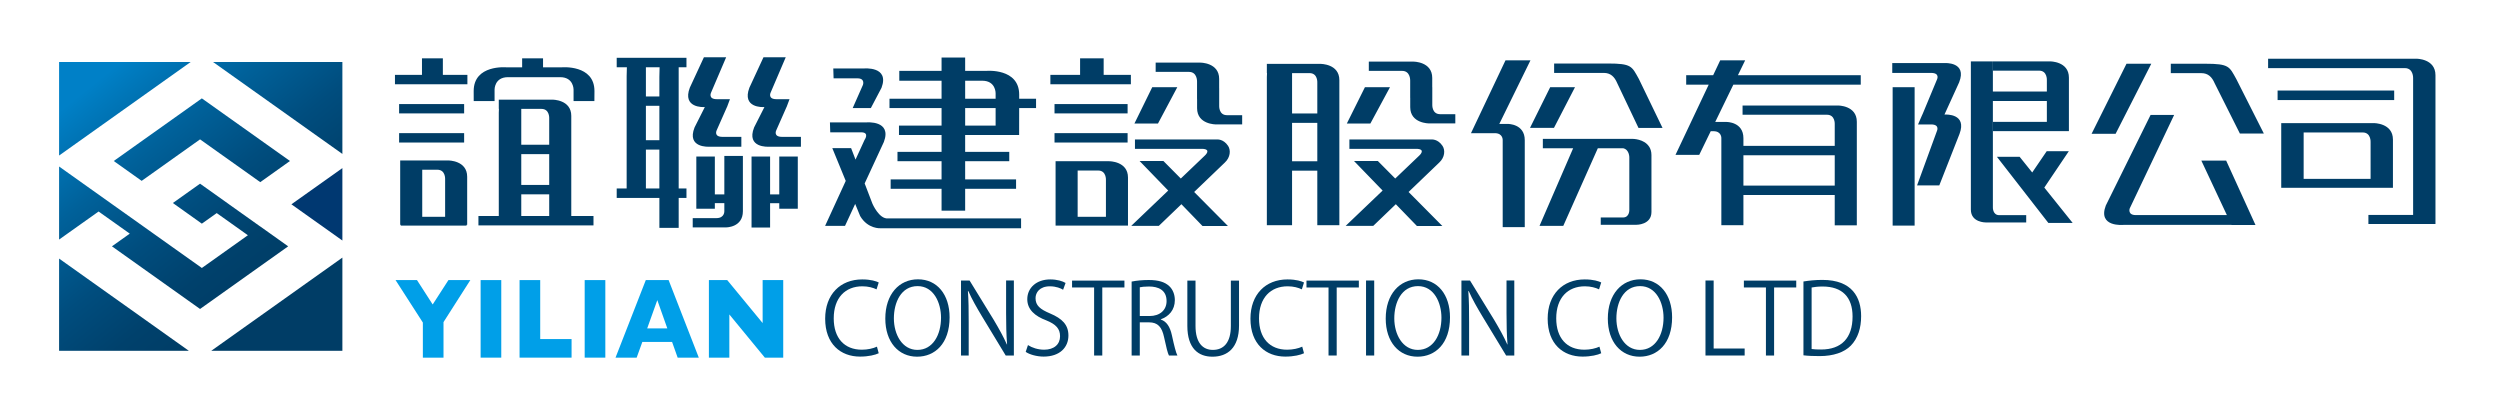 <?xml version="1.0" encoding="utf-8"?>
<!-- Generator: Adobe Illustrator 16.0.0, SVG Export Plug-In . SVG Version: 6.00 Build 0)  -->
<!DOCTYPE svg PUBLIC "-//W3C//DTD SVG 1.1//EN" "http://www.w3.org/Graphics/SVG/1.1/DTD/svg11.dtd">
<svg version="1.1" id="圖層_1" xmlns="http://www.w3.org/2000/svg" xmlns:xlink="http://www.w3.org/1999/xlink" x="0px" y="0px"
	 width="474px" height="78px" viewBox="0 0 474 78" enable-background="new 0 0 474 78" xml:space="preserve">
<g>
	<linearGradient id="SVGID_1_" gradientUnits="userSpaceOnUse" x1="18.952" y1="15.938" x2="50.092" y2="54.691">
		<stop  offset="0" style="stop-color:#0080C7"/>
		<stop  offset="0.032" style="stop-color:#007DC2"/>
		<stop  offset="0.326" style="stop-color:#00619A"/>
		<stop  offset="0.596" style="stop-color:#004D7E"/>
		<stop  offset="0.829" style="stop-color:#00416C"/>
		<stop  offset="1" style="stop-color:#003D66"/>
	</linearGradient>
	<polygon fill="url(#SVGID_1_)" points="64.916,66.507 40.062,66.507 64.916,48.841 	"/>
	<linearGradient id="SVGID_2_" gradientUnits="userSpaceOnUse" x1="-2.968" y1="33.568" x2="28.164" y2="72.311">
		<stop  offset="0" style="stop-color:#0080C7"/>
		<stop  offset="0.032" style="stop-color:#007DC2"/>
		<stop  offset="0.326" style="stop-color:#00619A"/>
		<stop  offset="0.596" style="stop-color:#004D7E"/>
		<stop  offset="0.829" style="stop-color:#00416C"/>
		<stop  offset="1" style="stop-color:#003D66"/>
	</linearGradient>
	<polygon fill="url(#SVGID_2_)" points="11.203,66.507 11.203,49.025 35.797,66.507 	"/>
	<linearGradient id="SVGID_3_" gradientUnits="userSpaceOnUse" x1="23.067" y1="11.605" x2="54.201" y2="50.35">
		<stop  offset="0" style="stop-color:#0080C7"/>
		<stop  offset="0.032" style="stop-color:#007DC2"/>
		<stop  offset="0.326" style="stop-color:#00619A"/>
		<stop  offset="0.596" style="stop-color:#004D7E"/>
		<stop  offset="0.829" style="stop-color:#00416C"/>
		<stop  offset="1" style="stop-color:#003D66"/>
	</linearGradient>
	<polygon fill="url(#SVGID_3_)" points="54.978,30.525 49.345,34.535 37.93,26.423 26.86,34.29 21.563,30.525 38.27,18.652 	"/>
	<linearGradient id="SVGID_4_" gradientUnits="userSpaceOnUse" x1="19.03" y1="14.85" x2="50.169" y2="53.6">
		<stop  offset="0" style="stop-color:#0080C7"/>
		<stop  offset="0.032" style="stop-color:#007DC2"/>
		<stop  offset="0.326" style="stop-color:#00619A"/>
		<stop  offset="0.596" style="stop-color:#004D7E"/>
		<stop  offset="0.829" style="stop-color:#00416C"/>
		<stop  offset="1" style="stop-color:#003D66"/>
	</linearGradient>
	<polygon fill="url(#SVGID_4_)" points="36.14,11.761 11.203,29.49 11.203,11.761 	"/>
	<linearGradient id="SVGID_5_" gradientUnits="userSpaceOnUse" x1="12.23" y1="20.316" x2="43.364" y2="59.06">
		<stop  offset="0" style="stop-color:#0080C7"/>
		<stop  offset="0.032" style="stop-color:#007DC2"/>
		<stop  offset="0.326" style="stop-color:#00619A"/>
		<stop  offset="0.596" style="stop-color:#004D7E"/>
		<stop  offset="0.829" style="stop-color:#00416C"/>
		<stop  offset="1" style="stop-color:#003D66"/>
	</linearGradient>
	<polygon fill="url(#SVGID_5_)" points="47.001,44.601 41.09,40.402 38.27,42.405 32.773,38.49 37.93,34.824 43.428,38.736 
		43.425,38.738 49.334,42.94 49.345,42.935 54.637,46.704 37.93,58.581 21.223,46.704 24.604,44.298 18.693,40.101 11.203,45.422 
		11.203,31.569 38.27,50.808 	"/>
	<linearGradient id="SVGID_6_" gradientUnits="userSpaceOnUse" x1="40.97" y1="-2.784" x2="72.109" y2="35.967">
		<stop  offset="0" style="stop-color:#0080C7"/>
		<stop  offset="0.032" style="stop-color:#007DC2"/>
		<stop  offset="0.326" style="stop-color:#00619A"/>
		<stop  offset="0.596" style="stop-color:#004D7E"/>
		<stop  offset="0.829" style="stop-color:#00416C"/>
		<stop  offset="1" style="stop-color:#003D66"/>
	</linearGradient>
	<polygon fill="url(#SVGID_6_)" points="64.916,11.761 64.916,29.186 40.401,11.761 	"/>
	<polygon fill="#003871" points="64.916,31.871 64.916,45.603 55.25,38.736 	"/>
</g>
<g>
	<path fill="#003D66" d="M166.604,66.976c-0.653,0.316-1.923,0.635-3.547,0.635c-3.658,0-6.606-2.371-6.606-7.187
		c0-4.591,2.856-7.446,7.018-7.446c1.698,0,2.688,0.354,3.136,0.577l-0.412,1.308c-0.652-0.317-1.567-0.579-2.688-0.579
		c-3.229,0-5.431,2.166-5.431,6.085c0,3.732,2.015,5.935,5.338,5.935c1.082,0,2.146-0.241,2.855-0.578L166.604,66.976z"/>
	<path fill="#003D66" d="M180.043,60.163c0,5.001-2.8,7.465-6.16,7.465c-3.527,0-6.029-2.78-6.029-7.223
		c0-4.629,2.632-7.447,6.197-7.447C177.691,52.958,180.043,55.87,180.043,60.163z M169.479,60.368c0,3.023,1.567,5.973,4.461,5.973
		c2.93,0,4.479-2.855,4.479-6.104c0-2.855-1.4-5.99-4.442-5.99C170.841,54.247,169.479,57.345,169.479,60.368z"/>
	<path fill="#003D66" d="M192.231,67.405h-1.549l-4.535-7.485c-0.952-1.586-1.866-3.173-2.557-4.74l-0.075,0.019
		c0.13,1.811,0.149,3.471,0.149,5.935v6.272h-1.456V53.183h1.623l4.592,7.484c1.007,1.698,1.829,3.173,2.482,4.647l0.038-0.019
		c-0.15-1.979-0.186-3.678-0.186-5.917v-6.196h1.473V67.405z"/>
	<path fill="#003D66" d="M201.564,54.937c-0.411-0.261-1.306-0.653-2.501-0.653c-1.978,0-2.725,1.214-2.725,2.24
		c0,1.4,0.858,2.108,2.763,2.911c2.295,0.971,3.471,2.146,3.471,4.181c0,2.259-1.643,3.995-4.704,3.995
		c-1.288,0-2.688-0.393-3.396-0.896l0.429-1.287c0.765,0.503,1.903,0.876,3.06,0.876c1.904,0,3.024-1.025,3.024-2.557
		c0-1.4-0.765-2.259-2.614-3.005c-2.146-0.803-3.601-2.053-3.601-4.013c0-2.165,1.754-3.751,4.349-3.751
		c1.343,0,2.37,0.336,2.912,0.672L201.564,54.937z"/>
	<path fill="#003D66" d="M213.193,54.508h-4.2v12.897h-1.549V54.508h-4.181V53.2h9.929V54.508z"/>
	<path fill="#003D66" d="M220.1,60.592c1.102,0.355,1.755,1.419,2.09,2.968c0.449,2.054,0.766,3.304,1.046,3.846h-1.605
		c-0.224-0.412-0.542-1.662-0.914-3.436c-0.412-1.978-1.195-2.855-2.875-2.855h-1.736v6.291h-1.549V53.388
		c0.877-0.188,2.109-0.299,3.229-0.299c1.848,0,3.061,0.373,3.9,1.158c0.672,0.615,1.064,1.586,1.064,2.649
		c0,1.886-1.138,3.098-2.65,3.64V60.592z M217.935,59.92c1.979,0,3.248-1.12,3.248-2.837c0-2.109-1.587-2.762-3.322-2.762
		c-0.841,0-1.438,0.074-1.755,0.148v5.45H217.935z"/>
	<path fill="#003D66" d="M234.92,61.693c0,4.273-2.202,5.935-5.039,5.935c-2.65,0-4.76-1.549-4.76-5.842V53.2h1.549v8.605
		c0,3.229,1.418,4.535,3.285,4.535c2.054,0,3.416-1.381,3.416-4.535V53.2h1.549V61.693z"/>
	<path fill="#003D66" d="M247.24,66.976c-0.653,0.316-1.922,0.635-3.546,0.635c-3.658,0-6.608-2.371-6.608-7.187
		c0-4.591,2.856-7.446,7.019-7.446c1.698,0,2.687,0.354,3.135,0.577l-0.411,1.308c-0.653-0.317-1.567-0.579-2.688-0.579
		c-3.229,0-5.431,2.166-5.431,6.085c0,3.732,2.015,5.935,5.337,5.935c1.083,0,2.146-0.241,2.856-0.578L247.24,66.976z"/>
	<path fill="#003D66" d="M257.637,54.508h-4.199v12.897h-1.549V54.508h-4.181V53.2h9.929V54.508z"/>
	<path fill="#003D66" d="M259,53.183h1.55v14.223H259V53.183z"/>
	<path fill="#003D66" d="M274.921,60.163c0,5.001-2.799,7.465-6.16,7.465c-3.527,0-6.028-2.78-6.028-7.223
		c0-4.629,2.632-7.447,6.197-7.447C272.57,52.958,274.921,55.87,274.921,60.163z M264.357,60.368c0,3.023,1.568,5.973,4.461,5.973
		c2.929,0,4.479-2.855,4.479-6.104c0-2.855-1.4-5.99-4.443-5.99C265.72,54.247,264.357,57.345,264.357,60.368z"/>
	<path fill="#003D66" d="M287.11,67.405h-1.549l-4.536-7.485c-0.952-1.586-1.866-3.173-2.557-4.74l-0.075,0.019
		c0.13,1.811,0.149,3.471,0.149,5.935v6.272h-1.456V53.183h1.625l4.591,7.484c1.008,1.698,1.83,3.173,2.483,4.647l0.037-0.019
		c-0.149-1.979-0.187-3.678-0.187-5.917v-6.196h1.475V67.405z"/>
	<path fill="#003D66" d="M303.592,66.976c-0.653,0.316-1.922,0.635-3.547,0.635c-3.658,0-6.607-2.371-6.607-7.187
		c0-4.591,2.856-7.446,7.018-7.446c1.699,0,2.688,0.354,3.136,0.577l-0.412,1.308c-0.652-0.317-1.567-0.579-2.688-0.579
		c-3.229,0-5.431,2.166-5.431,6.085c0,3.732,2.016,5.935,5.338,5.935c1.082,0,2.146-0.241,2.855-0.578L303.592,66.976z"/>
	<path fill="#003D66" d="M317.031,60.163c0,5.001-2.8,7.465-6.16,7.465c-3.527,0-6.029-2.78-6.029-7.223
		c0-4.629,2.632-7.447,6.197-7.447C314.68,52.958,317.031,55.87,317.031,60.163z M306.467,60.368c0,3.023,1.567,5.973,4.461,5.973
		c2.929,0,4.479-2.855,4.479-6.104c0-2.855-1.4-5.99-4.443-5.99C307.83,54.247,306.467,57.345,306.467,60.368z"/>
	<path fill="#003D66" d="M330.787,67.405h-7.428V53.183h1.549v12.896h5.878V67.405z"/>
	<path fill="#003D66" d="M340.568,54.508h-4.199v12.897h-1.549V54.508h-4.181V53.2h9.929V54.508z"/>
	<path fill="#003D66" d="M341.933,53.369c1.045-0.169,2.258-0.299,3.583-0.299c5.711,0,7.354,3.379,7.354,6.868
		c0,2.259-0.598,4.181-1.941,5.581c-1.251,1.288-3.323,1.997-5.917,1.997c-1.175,0-2.184-0.037-3.079-0.149V53.369z M343.482,66.173
		c0.466,0.074,1.138,0.093,1.81,0.093c3.845,0,5.954-2.184,5.954-6.252c0-3.696-1.979-5.692-5.675-5.692
		c-0.895,0-1.604,0.093-2.089,0.187V66.173z"/>
</g>
<g>
	<g>
		<path fill="#009FE8" d="M89.174,53.104l-5.085,7.967v6.737h-3.915v-6.652l-5.178-8.052h4.064l2.978,4.625l2.987-4.625H89.174z"/>
		<path fill="#009FE8" d="M95.041,67.808h-3.915V53.104h3.915V67.808z"/>
		<path fill="#009FE8" d="M108.37,67.808h-9.861V53.104h3.915v11.182h5.946V67.808z"/>
		<path fill="#009FE8" d="M114.77,67.808h-3.915V53.104h3.915V67.808z"/>
		<path fill="#009FE8" d="M132.492,67.808h-4.008l-1.058-2.981h-5.638l-1.077,2.981h-4.008l5.741-14.704h4.326L132.492,67.808z
			 M126.526,62.27l-1.901-5.369l-1.919,5.369H126.526z"/>
		<path fill="#009FE8" d="M148.499,67.808h-3.483l-6.733-8.19v8.19h-3.876V53.104h3.474l6.714,8.147v-8.147h3.905V67.808z"/>
	</g>
</g>
<path fill="#003D66" d="M417.373,30.446l4.84,10.327h-16.985c-1.929,0.139-1.438-1.243-1.438-1.243l8.43-17.743h-4.467
	l-8.499,17.191c-1.567,4.151,3.35,3.661,3.35,3.661h20.486l0.007,0.017h4.543l-5.56-12.21H417.373z M407.882,12.09h-4.7
	l-6.614,13.273h4.553L407.882,12.09z M418.125,12.084c-2.471,0-6.542,0-6.542,0v1.784h5.801c1.258,0,2.006,0.724,2.517,1.922
	l4.778,9.524h4.544l-5.209-10.304C422.679,12.619,422.679,12.084,418.125,12.084z M193.239,17.941c0-5.054-6.197-4.503-6.197-4.503
	h-4.049v-2.523h-4.473v2.523h-8.016v1.867h8.016v3.411h-9.875v1.778h9.875v3.322h-8.074v1.782h8.074v3.193h-8.358v1.771h8.358v3.45
	h-9.652v1.783h9.652v4.151h4.473v-4.151h9.654v-1.783h-9.654v-3.45h8.363v-1.771h-8.363v-3.193h10.234l0.008-5.104h3.202v-1.778
	h-3.199L193.239,17.941z M188.769,23.816h-5.775v-3.322h5.775V23.816z M188.769,18.716h-5.775v-3.411h3.239
	c2.57,0,2.536,2.357,2.536,2.357V18.716z M165.417,38.628l-1.477-3.849l3.642-7.866c1.566-4.151-3.296-3.706-3.296-3.706h-6.93
	l0.057,1.879h5.846c1.685,0,0.664,1.432,0.664,1.432l-1.717,3.743l-0.834-2.171h-3.567l2.547,6.208l-3.916,8.531h3.776l1.929-4.167
	l0.945,2.301c1.459,2.485,3.853,2.313,3.853,2.313h26.657v-1.867h-25.223C166.69,41.587,165.417,38.628,165.417,38.628z
	 M106.51,12.765h-3.549v-1.699h-3.963v1.699h-2.989c0,0-6.199-0.563-6.199,4.497l0.006,1.905h3.955v-2.178
	c0,0-0.04-2.357,2.541-2.357h9.897c2.574,0,2.539,2.357,2.539,2.357v2.178h3.948l0.014-1.905
	C112.709,12.202,106.51,12.765,106.51,12.765z M162.572,14.854c1.505,0,1.042,1.242,1.042,1.242l-1.945,4.397h3.444l2.022-3.846
	c1.565-4.152-3.352-3.662-3.352-3.662h-5.791l0.056,1.868H162.572z M116.926,12.753h1.929c-0.008,1.013-0.043,1.71-0.043,1.71
	v21.272h-1.886v1.789h8.092v5.684h3.659v-5.684h1.477v-1.789h-1.477V12.753h1.477v-1.789h-13.227V12.753z M122.463,12.753h2.597
	c-0.008,1.07-0.043,1.816-0.043,1.816v3.718h-2.554V12.753z M122.463,20.064h2.554v6.521h-2.554V20.064z M122.463,28.362h2.554
	v7.373h-2.554V28.362z M213.793,19.725h-13.856v1.777h13.856V19.725z M199.938,27.025h13.856v-1.777h-13.856V27.025z
	 M210.294,30.569h-10.156v12.204h13.728v-9.117C213.866,30.547,210.294,30.569,210.294,30.569z M209.684,34.158v6.943h-5.362v-8.771
	h3.883C209.805,32.331,209.684,34.158,209.684,34.158z M231.159,20.004v-3.283h-0.006v-1.76c0-3.116-3.576-3.088-3.576-3.088h-8.464
	v1.757h6.313c1.601,0,1.533,1.833,1.533,1.833v3.277h0.009v1.771c0,3.104,3.569,3.076,3.569,3.076h4.978v-1.749h-2.886
	C231.033,21.837,231.159,20.004,231.159,20.004z M147.749,36.856h-1.739v-7.179h-3.517v13.458h3.517v-4.614h1.739v1.053h3.513
	v-9.896h-3.513V36.856z M209.254,11.066h-4.469v3.125h-5.634v1.784h15.264V14.19h-5.161V11.066z M88,19.725h-12.33v1.777H88V19.725z
	 M75.669,27.025H88v-1.777h-12.33V27.025z M85.01,30.425h-9.134v12.198h0.106v0.15h12.475v-0.15h0.12v-9.11
	C88.577,30.401,85.01,30.425,85.01,30.425z M84.395,34.014v7.088h-4.339V32.18h2.859C84.52,32.18,84.395,34.014,84.395,34.014z
	 M83.967,11.066h-3.961v3.125h-5.122v1.784h13.734V14.19h-4.651V11.066z M285.913,23.498h-1.646l5.912-12.065h-4.733l-6.552,13.826
	h4.51l0.005-0.011c1.587,0,1.503,1.337,1.503,1.337v16.484h4.183V26.573C289.096,23.471,285.913,23.498,285.913,23.498z
	 M137.333,36.856h-1.798v-7.179h-3.513v9.896h3.513v-1.053h1.798v1.5c0,0,0.085,1.336-1.5,1.336h-4.494v1.756h6.338
	c0,0,3.175,0.027,3.175-3.07V29.566h-3.519V36.856z M330.886,11.433h-4.732l-1.34,2.831h-5.113v1.784h4.27l-6.296,13.313h4.5
	l2.18-4.485h0.51c1.588,0,1.503,1.342,1.503,1.342v16.479h4.184v-5.724h17.313v5.752h4.189V23.091c0-3.121-3.573-3.087-3.573-3.087
	H330.39v1.75h15.999c1.601,0,1.477,1.826,1.477,1.826v4.074h-17.313v-1.453c0-3.105-3.18-3.077-3.18-3.077h-2.167l3.438-7.077
	h24.157v-1.784h-23.291L330.886,11.433z M330.552,29.438h17.313v5.756h-17.313V29.438z M271.563,19.819v-3.282h-0.01v-1.762
	c0-3.114-3.567-3.092-3.567-3.092h-8.459v1.755h6.311c1.6,0,1.533,1.834,1.533,1.834v3.271h0.008v1.772
	c0,3.108,3.567,3.081,3.567,3.081h4.982v-1.748h-2.878C271.447,21.648,271.563,19.819,271.563,19.819z M263.542,16.531h-4.75
	l-3.433,6.893h4.463L263.542,16.531z M223.216,16.531h-4.75l-3.38,6.893h4.466L223.216,16.531z M312.671,27.805
	c-0.949-1.486-3.134-1.477-3.134-1.477h-17.014v1.783h5.745l-6.377,14.718h4.505l6.55-14.718h4.819
	c1.204,0.27,1.153,1.784,1.153,1.784v9.908c0,0,0.056,1.432-1.214,1.432h-4.203v1.383h6.788c0,0,2.826,0.021,2.826-2.43V29.394
	c0-0.668-0.184-1.198-0.443-1.604V27.805z M273.502,27.657c-0.904-1.358-2.095-1.209-2.095-1.209h-15.562v1.781h12.945
	c1.561,0.142,0.313,1.257,0.313,1.257l-4.567,4.362l-3.298-3.324h-4.518l5.426,5.606l-7.012,6.698h5.231l4.283-4.111l3.996,4.128
	h4.822l-6.399-6.447l5.811-5.575C273.949,29.842,274.039,28.46,273.502,27.657z M232.844,27.657
	c-0.905-1.358-2.094-1.209-2.094-1.209h-15.563v1.781h12.946c1.563,0.142,0.313,1.257,0.313,1.257l-4.567,4.362l-3.299-3.324h-4.517
	l5.426,5.606l-7.012,6.698h5.23l4.285-4.111l3.994,4.128h4.824l-6.399-6.447l5.812-5.575
	C233.29,29.842,233.379,28.46,232.844,27.657z M377.85,39.356V19.146h10.235v3.962H377.87v1.75h14.395V14.72
	c0-3.109-3.573-3.082-3.573-3.082H377.87v1.756h8.738c1.588,0,1.477,1.827,1.477,1.827v2.14H377.85v-5.723h-4.174v28.104
	c0,2.462,2.808,2.434,2.808,2.434h7.686v-1.381h-5.106C377.811,40.796,377.85,39.356,377.85,39.356z M358.845,42.78h4.168V16.531
	h-4.168V42.78z M250.377,12.112h-10.182v1.75h0.035c-0.017,0.438-0.035,0.707-0.035,0.707v28.126h4.78V32.358h4.785v10.337h4.182
	V15.188C253.943,12.084,250.377,12.112,250.377,12.112z M249.761,30.576h-4.785v-7.285h4.785V30.576z M249.761,15.695v5.818h-4.785
	v-7.651h3.311C249.886,13.862,249.761,15.695,249.761,15.695z M108.315,21.971c0-3.104-3.569-3.076-3.569-3.076H94.57v1.75h0.029
	c-0.013,0.44-0.029,0.713-0.029,0.713v19.6H90.71v1.777h21.815v-1.777h-4.211V21.971z M104.13,40.957h-5.297v-4.113h5.297V40.957z
	 M104.13,35.061h-5.297v-5.834h5.297V35.061z M104.13,22.472v4.971h-5.297v-6.798h3.82C104.252,20.645,104.13,22.472,104.13,22.472z
	 M298.62,16.531h-4.704l-3.829,7.719h4.542L298.62,16.531z M368.7,21.721h-0.03l2.781-6.103c1.563-3.945-2.756-3.662-2.756-3.662
	h-9.923v1.868h7.361c1.742,0,1.124,1.236,1.124,1.236l-2.772,6.661h-0.012l-0.813,1.872h2.474c1.708,0,1.109,1.241,1.109,1.241
	l-3.77,10.321h4.215l3.837-9.769C372.975,21.53,368.986,21.697,368.7,21.721z M133.609,20.299h0.026l-1.944,3.857
	c-1.561,3.944,2.75,3.66,2.75,3.66h6.119v-1.867h-3.564c-1.734,0-1.117-1.238-1.117-1.238l1.951-4.412h0.01l0.558-1.494h-2.48
	c-1.705,0-1.103-1.242-1.103-1.242l2.863-6.704h-4.218l-2.672,5.768C129.335,20.488,133.332,20.32,133.609,20.299z M147.176,24.711
	l1.947-4.412h0.01l0.561-1.494h-2.481c-1.699,0-1.105-1.242-1.105-1.242l2.867-6.704h-4.22l-2.671,5.768
	c-1.454,3.862,2.533,3.694,2.822,3.673h0.028l-1.953,3.857c-1.558,3.944,2.753,3.66,2.753,3.66h6.121v-1.867h-3.563
	C146.555,25.949,147.176,24.711,147.176,24.711z M304.833,12.04c-2.458,0-10.17,0-10.17,0v1.784h9.429
	c1.259,0,2.015,0.719,2.523,1.922l4.041,8.504h4.557l-4.486-9.284C309.384,12.569,309.384,12.04,304.833,12.04z M392.248,28.668
	h-4.193l-2.748,4.033l-2.381-2.968h-4.31l9.748,12.533h4.61l-5.373-6.702L392.248,28.668z M453.702,26.468
	c0-3.159-3.626-3.126-3.626-3.126h-17.554v12.26h21.18V26.468z M449.464,26.97v6.943h-12.692v-8.8h11.188
	C449.581,25.113,449.464,26.97,449.464,26.97z M453.938,17.168h-22.106v1.81h22.106V17.168z M458.152,11.132h-28.12v1.784h25.932
	c1.617,0,1.563,1.855,1.563,1.855v25.98h-8.478v1.723h12.716V14.258C461.766,11.104,458.152,11.132,458.152,11.132z"/>
</svg>
